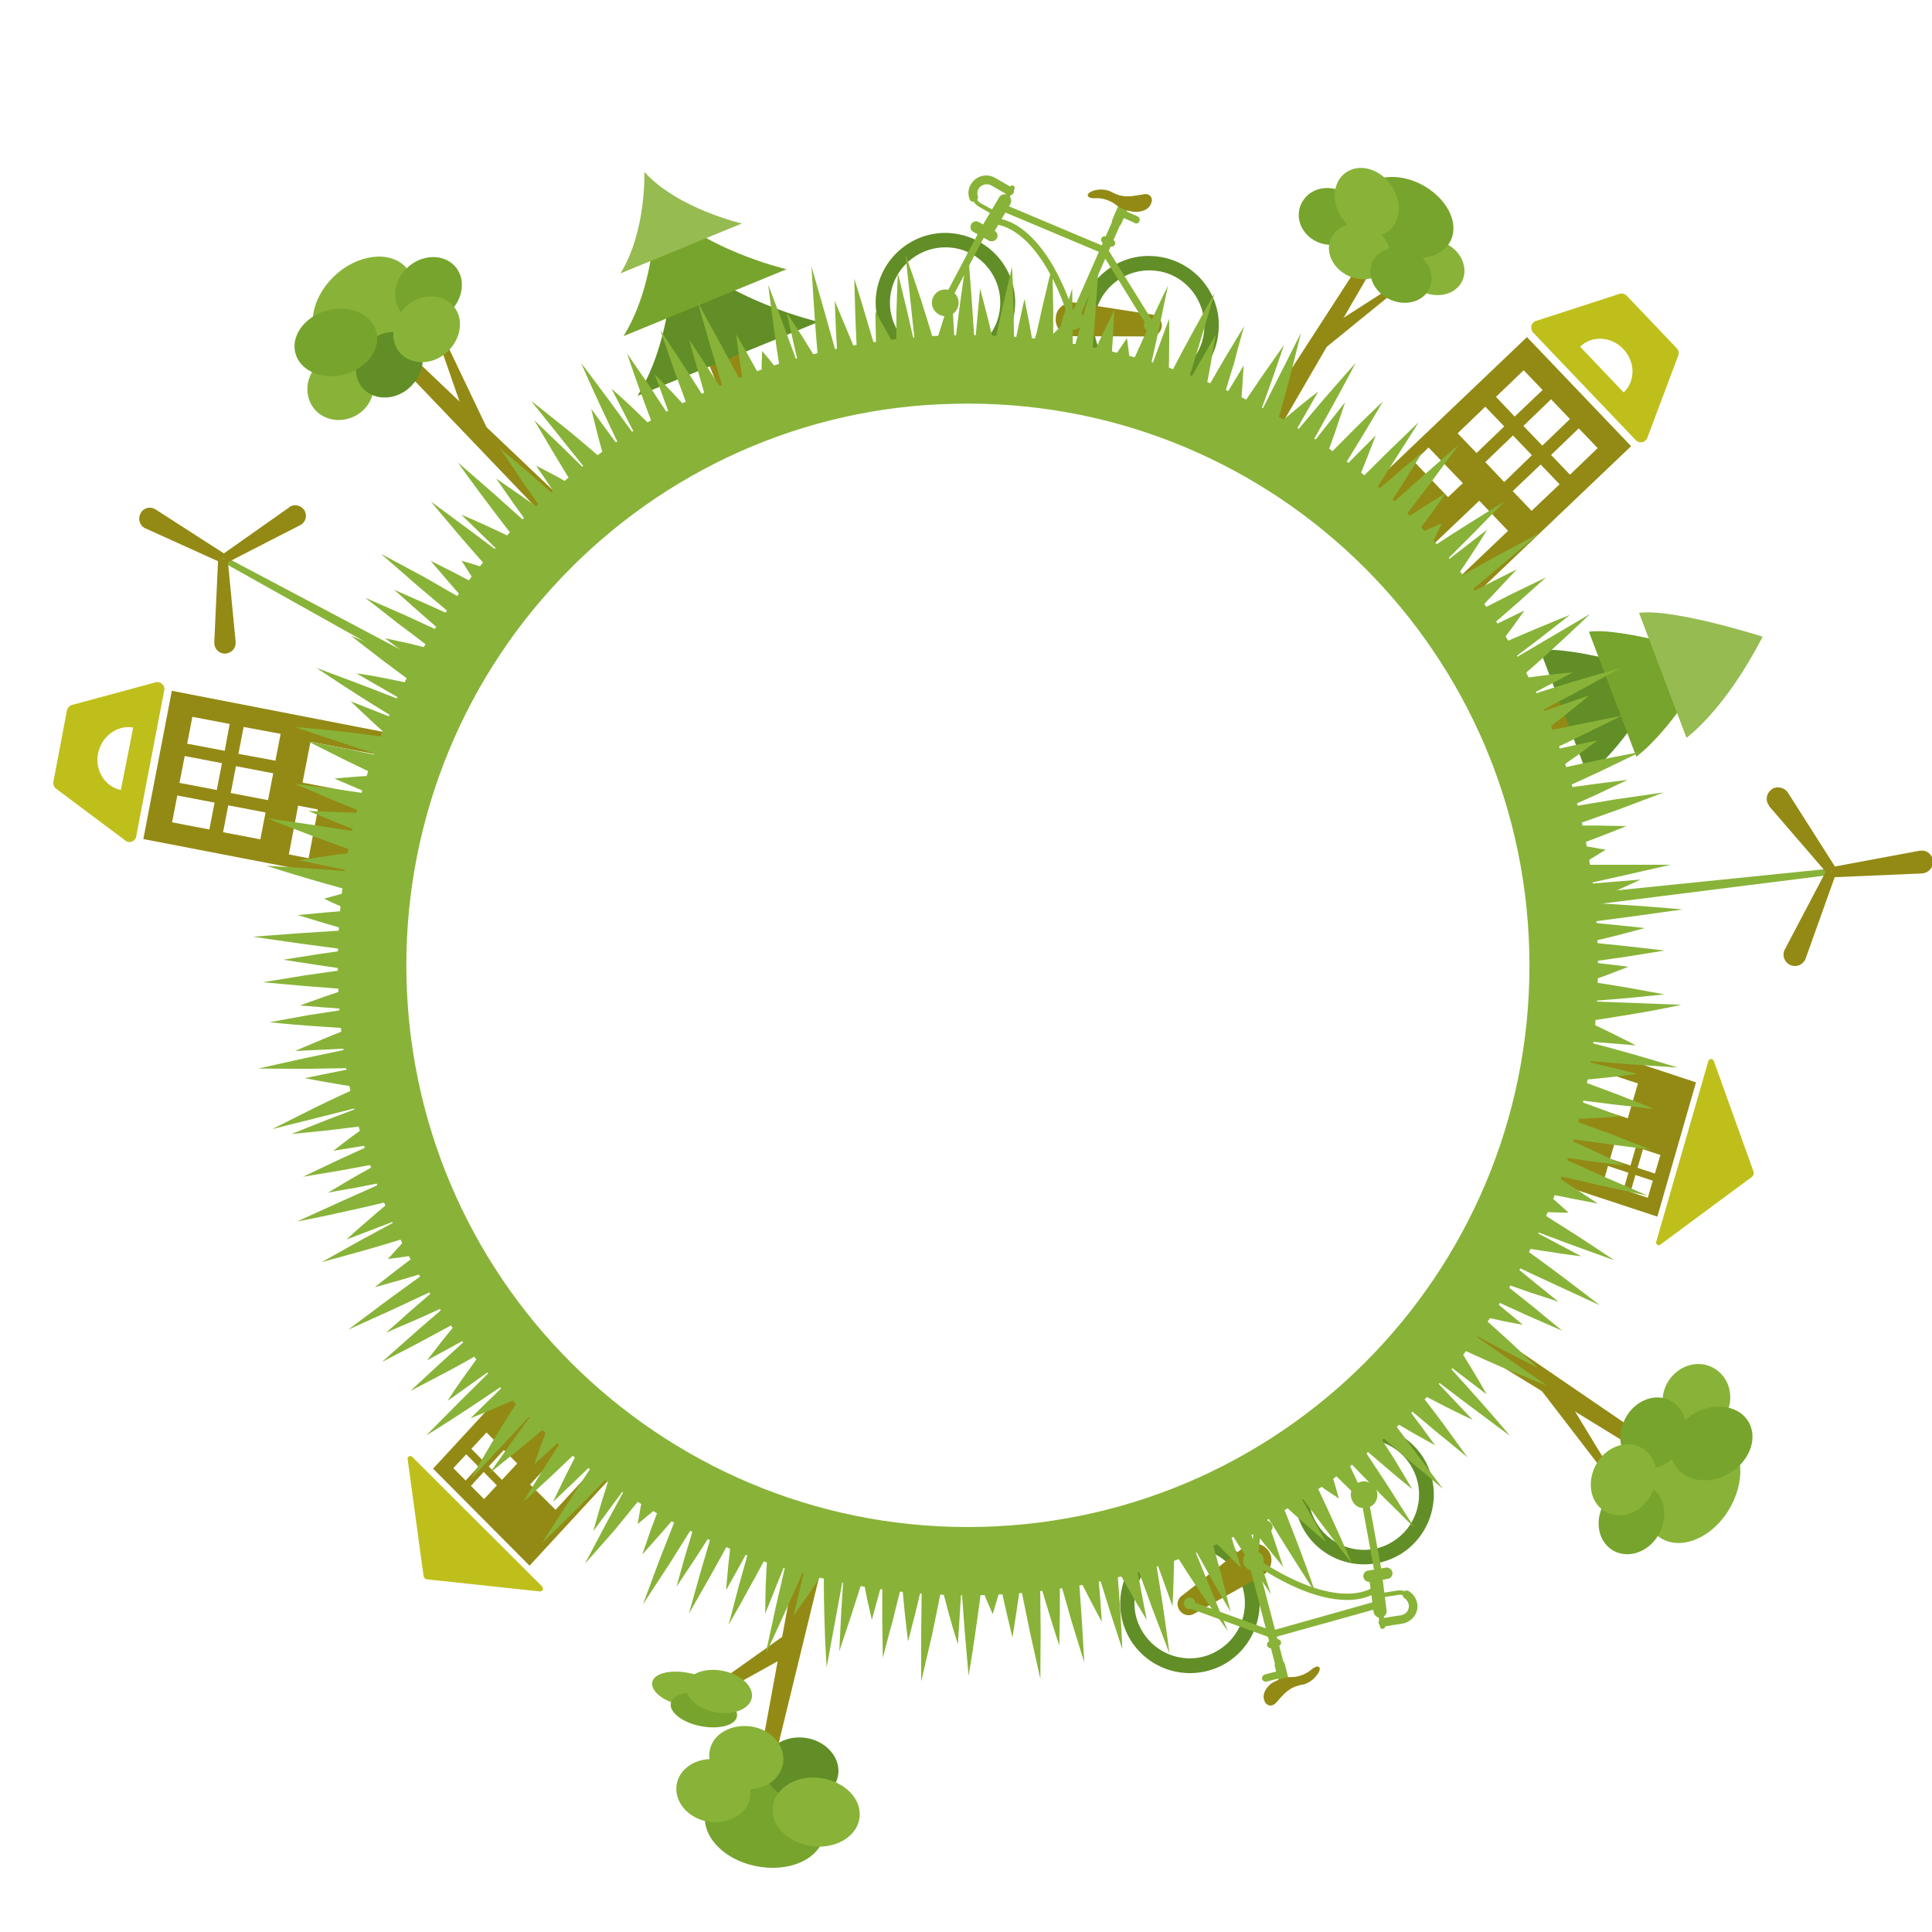 <?xml version="1.0" encoding="utf-8"?>
<!-- Generator: Adobe Illustrator 24.2.1, SVG Export Plug-In . SVG Version: 6.00 Build 0)  -->
<svg version="1.1" id="Layer_1" xmlns="http://www.w3.org/2000/svg" xmlns:xlink="http://www.w3.org/1999/xlink" x="0px" y="0px"
	 viewBox="0 0 705 705" style="enable-background:new 0 0 705 705;" xml:space="preserve">
<style type="text/css">
	.st0{display:none;fill:#FFFFFF;stroke:#000000;stroke-miterlimit:10;}
	.st1{display:none;fill:none;stroke:#000000;stroke-miterlimit:10;}
	.st2{fill:#938A15;}
	.st3{fill:#BFBF1C;}
	.st4{fill:none;stroke:#938A15;stroke-width:2.724;stroke-miterlimit:10;}
	.st5{fill:none;stroke:#938A15;stroke-width:2.736;stroke-miterlimit:10;}
	.st6{fill:#88B338;}
	.st7{fill:#77A42C;}
	.st8{fill:#618E26;}
	.st9{fill:#95BB51;}
</style>
<circle class="st0" cx="352.5" cy="352.5" r="350"/>
<line class="st1" x1="-160.5" y1="354.7" x2="865.5" y2="350.3"/>
<line class="st1" x1="354.3" y1="-108" x2="350.7" y2="813"/>
<circle class="st1" cx="352.5" cy="352.5" r="201.9"/>
<g id="Raggruppa_524" transform="translate(1033.572 2451.964)">
	<g id="Raggruppa_393" transform="translate(-1033.572 -2451.964)">
		<g id="Raggruppa_311" transform="translate(496.899 47.509)">
			<path id="Tracciato_329" class="st2" d="M60.3,75.5L2.7,130.4L24.2,153l18.7-17.8l10.5,11l-18.7,17.8l6,6.2l57.6-54.9L60.3,75.5z
				 M55.8,104.5L49,97.3l10.1-9.7l6.9,7.2L55.8,104.5z M41.9,117.8l-6.9-7.2l10.1-9.7l6.9,7.2L41.9,117.8z M65.9,115.1l-6.9-7.2
				l10.1-9.7l6.9,7.2L65.9,115.1z M65.3,122l6.9,7.2L62,138.9l-6.9-7.2L65.3,122z M79.2,108.8l6.9,7.2l-10.1,9.7l-6.9-7.2
				L79.2,108.8z M45.1,121.1l10.1-9.7l6.9,7.2L52,128.4L45.1,121.1z M24.4,115.8l12.5,13l-5.4,5.1l-12.4-13L24.4,115.8z"/>
			<path id="Tracciato_330" class="st3" d="M62.6,73.9L99.9,113c1,1.1,2.5,1.2,3.6,0.3c0.2-0.2,0.4-0.5,0.6-0.7l11.3-30.1
				c0.5-1,0.3-2.2-0.5-3l-18.1-19c-0.8-0.9-1.9-1.1-3-0.7l-30.5,9.9c-1.3,0.6-1.8,2.1-1.2,3.4C62.2,73.4,62.4,73.7,62.6,73.9z
				 M79.7,79c4.3-4.2,11.4-3.8,15.8,0.9s4.4,11.7,0.1,15.8L79.7,79z"/>
		</g>
		<g id="Raggruppa_312" transform="translate(0 194.078)">
			<path id="Tracciato_331" class="st2" d="M52.3,112.1l77.2,14.9l5.9-30.7l-25-4.8l2.9-14.9l25,4.8l1.6-8.4L62.7,58L52.3,112.1z
				 M78.3,98.8l-1.9,9.8L62.8,106l1.9-9.8L78.3,98.8z M96.9,102.4l-1.9,9.8l-13.6-2.6l1.9-9.8L96.9,102.4z M81,84.4l-1.9,9.8
				l-13.6-2.6l1.9-9.8L81,84.4z M87,81l1.9-9.8l13.5,2.5l-1.9,9.8L87,81z M68.3,77.3l1.9-9.8l13.6,2.6L82,79.9L68.3,77.3z
				 M97.8,97.9l-13.6-2.6l1.9-9.8l13.6,2.6L97.8,97.9z M105.4,117.7l3.4-17.8l7.2,1.4l-3.4,17.8L105.4,117.7z"/>
			<path id="Tracciato_332" class="st3" d="M49.7,111.1L59.9,58c0.4-1.4-0.5-2.7-1.8-3.1c-0.3-0.1-0.6-0.1-0.9-0.1l-30.7,8.3
				c-1.1,0.2-1.9,1.1-2.1,2.2l-4.9,25.8c-0.2,1.1,0.2,2.2,1.2,2.8l25.4,19c1.3,0.7,2.7,0.2,3.4-1.1
				C49.6,111.7,49.7,111.4,49.7,111.1z M44.1,94.2c-5.8-1.2-9.6-7.2-8.3-13.4s6.9-10.4,12.8-9.4L44.1,94.2z"/>
		</g>
		<g id="Raggruppa_313" transform="translate(565.588 332.062)">
			<path id="Tracciato_333" class="st3" d="M40.3,122.1l33.4-24.7c0.6-0.5,0.8-1.3,0.6-1.9L59.8,55.1c-0.2-0.5-0.7-0.8-1.3-0.7
				c-0.3,0.1-0.6,0.4-0.7,0.7l-19,65.9c-0.2,0.5,0.1,1.1,0.6,1.3C39.7,122.4,40.1,122.3,40.3,122.1z"/>
			<path id="Tracciato_334" class="st2" d="M53.3,62.9L14.6,50.1l-1.9,6.8l19.4,6.4L28.4,76L8.9,69.7L0.4,99.1l38.8,12.8L53.3,62.9z
				 M40.3,89.4L35.7,105l-16.3-5.4L23.9,84L40.3,89.4z"/>
			<line id="Linea_60" class="st4" x1="38.9" y1="97.8" x2="18.8" y2="91.2"/>
			<line id="Linea_61" class="st4" x1="27.2" y1="105.6" x2="33.4" y2="84.3"/>
		</g>
		<g id="Raggruppa_314" transform="translate(133.835 459.129)">
			<path id="Tracciato_335" class="st3" d="M14.9,73.2l5.8,42.6c0.1,0.8,0.7,1.4,1.4,1.4l41.1,4.4c0.6,0,1.1-0.4,1.1-1
				c0-0.3-0.1-0.6-0.3-0.8L16.6,72.5c-0.4-0.4-1.1-0.4-1.4,0C14.9,72.6,14.9,72.9,14.9,73.2z"/>
			<path id="Tracciato_336" class="st2" d="M59.4,112.2L88,81.2l-4.8-4.9L68.9,91.8l-9.3-9.2l14.3-15.5L52.7,45.9L24.2,76.8
				L59.4,112.2z M42.8,87.9L31.6,76.6l12.1-13l11.2,11.3L42.8,87.9z"/>
			<line id="Linea_62" class="st5" x1="36.3" y1="82.9" x2="51.1" y2="66.8"/>
			<line id="Linea_63" class="st5" x1="35" y1="68.3" x2="50.3" y2="83.8"/>
		</g>
		<g id="Raggruppa_316" transform="translate(457.48)">
			<path id="Tracciato_337" class="st2" d="M4,149.7l6.9,4l33.9-58.4L40.7,93L4,149.7z"/>
			<path id="Tracciato_338" class="st2" d="M20.9,123.6L55,101.7l-2.2,3.6l-32.1,26.1L20.9,123.6z"/>
			<g id="Raggruppa_315" transform="translate(12.878)">
				<path id="Tracciato_339" class="st6" d="M42.9,91.9c-2.8,4.5-0.7,10.8,4.8,14c5.5,3.2,12.3,2,15.1-2.6s0.7-10.9-4.8-14
					S45.8,87.3,42.9,91.9z"/>
				<path id="Tracciato_340" class="st7" d="M26.1,70c-4,6.3,0.2,15.6,9.1,20.8s19.3,4.3,23.3-2.1c4-6.4-0.2-15.6-9.1-20.8
					S29.9,63.7,26.1,70z"/>
				<path id="Tracciato_341" class="st7" d="M5,73.4c-3,4.8-1.2,11.2,4.2,14.3s12,1.6,15-3.2s1.2-11.3-4.2-14.3
					C14.7,67.2,8,68.5,5,73.4z"/>
				<path id="Tracciato_342" class="st6" d="M15.8,86.1c-2.8,4.5-0.7,10.8,4.8,14s12.3,2,15.1-2.6c2.8-4.6,0.7-10.8-4.8-14
					S18.7,81.5,15.8,86.1z"/>
				<path id="Tracciato_343" class="st6" d="M21.5,62.5c-5.2,2.9-6.4,10.3-2.5,16.6s11.1,8.9,16.3,5.9c5.2-3,6.3-10.4,2.5-16.6
					C34.1,62.2,26.7,59.5,21.5,62.5z"/>
				<path id="Tracciato_344" class="st7" d="M30.9,94.7c-2.8,4.5-0.7,10.8,4.8,14s12.3,2,15.1-2.6c2.8-4.6,0.7-10.9-4.8-14
					S33.7,90.2,30.9,94.7z"/>
			</g>
		</g>
		<g id="Raggruppa_318" transform="translate(91.148 33.469)">
			<path id="Tracciato_345" class="st2" d="M106.3,153.7l6.5-6.2L56.7,94.2l-3.8,3.7L106.3,153.7z"/>
			<path id="Tracciato_346" class="st2" d="M81.7,127.9L66.8,85l3.4,3.5l20,41.9L81.7,127.9z"/>
			<g id="Raggruppa_317">
				<path id="Tracciato_347" class="st6" d="M26.4,92.9c6,6,17.6,4.4,26-3.7s10.2-19.4,4.3-25.4s-17.7-4.4-26,3.6
					S20.4,86.9,26.4,92.9z"/>
				<path id="Tracciato_348" class="st6" d="M24.2,116.5c4.5,4.5,12.3,4.4,17.2-0.3s5.2-12.4,0.7-17s-12.3-4.4-17.2,0.3
					S19.7,111.9,24.2,116.5z"/>
				<path id="Tracciato_349" class="st7" d="M55.9,81.3c4.3,4.3,12.1,4,17.2-1.1c5.1-5,5.8-12.6,1.4-16.9
					c-4.3-4.3-12.1-3.9-17.2,1.1C52.2,69.3,51.6,77,55.9,81.3z"/>
				<path id="Tracciato_350" class="st8" d="M41.6,108.6c4.3,4.3,12.1,4,17.2-1.1s5.8-12.6,1.4-16.9c-4.3-4.3-12.1-3.9-17.2,1.1
					C37.9,96.6,37.3,104.2,41.6,108.6z"/>
				<path id="Tracciato_351" class="st7" d="M16.7,95.6c1.8,6.4,10,9.8,18.1,7.5S48,93.9,46.1,87.4s-10-9.8-18.1-7.5
					C20,82.1,14.8,89.2,16.7,95.6z"/>
				<path id="Tracciato_352" class="st6" d="M55.2,95.7c4.3,4.3,12.1,4,17.2-1.1c5.1-5,5.8-12.6,1.4-16.9c-4.3-4.3-12.1-4-17.2,1.1
					C51.6,83.8,50.9,91.4,55.2,95.7z"/>
			</g>
		</g>
		<g id="Raggruppa_320" transform="translate(529.362 433.681)">
			<path id="Tracciato_353" class="st2" d="M6.6,46.7l-5,7.8l67.9,41.7l2.9-4.5L6.6,46.7z"/>
			<path id="Tracciato_354" class="st2" d="M36.9,67.4l24.6,40.5l-4.2-2.7L27.8,66.8L36.9,67.4z"/>
			<g id="Raggruppa_319" transform="translate(51.189 17.912)">
				<path id="Tracciato_355" class="st6" d="M48.6,72.6c-7.3-4.8-18.5-0.5-24.9,9.8s-5.7,22.3,1.5,27.1s18.5,0.5,24.9-9.8
					S55.9,77.3,48.6,72.6z"/>
				<path id="Tracciato_356" class="st6" d="M45.4,48c-5.6-3.7-13.2-1.7-17.1,4.3S26,66.1,31.6,69.8c5.6,3.7,13.2,1.7,17.1-4.3
					S51,51.6,45.4,48z"/>
				<path id="Tracciato_357" class="st7" d="M22,91.3c-5.3-3.5-12.9-1.3-16.8,5c-4,6.3-2.9,14.1,2.4,17.6c5.3,3.5,12.9,1.3,16.8-5
					S27.3,94.7,22,91.3z"/>
				<path id="Tracciato_358" class="st7" d="M29.9,60c-5.3-3.5-12.9-1.3-16.8,5s-2.9,14.1,2.4,17.6s12.9,1.3,16.8-5
					S35.2,63.5,29.9,60z"/>
				<path id="Tracciato_359" class="st7" d="M57.7,67.6C54.4,61.4,45.6,59.9,38,64c-7.5,4.2-11,12.6-7.6,18.7s12.1,7.7,19.6,3.6
					S61,73.8,57.7,67.6z"/>
				<path id="Tracciato_360" class="st6" d="M19.1,77.1c-5.3-3.5-12.9-1.3-16.8,5s-2.9,14.1,2.4,17.6c5.3,3.5,12.9,1.3,16.8-5
					S24.4,80.6,19.1,77.1z"/>
			</g>
		</g>
		<g id="Raggruppa_322" transform="translate(214.327 1.447)">
			
				<rect id="Rettangolo_59" x="44.9" y="123.4" transform="matrix(0.925 -0.379 0.379 0.925 -45.936 29.513)" class="st2" width="14.3" height="16.3"/>
			<g id="Raggruppa_321">
				<path id="Tracciato_361" class="st8" d="M84.4,116c0,0-34.8-7.9-53.1-28.2c0,0,1.2,32.3-13,55.2L84.4,116z"/>
				<path id="Tracciato_362" class="st7" d="M72.7,96.8c0,0-31.4-7.2-47.8-25.4c0,0,1.1,29.2-11.7,49.8L72.7,96.8z"/>
				<path id="Tracciato_363" class="st9" d="M56.4,80.1c0,0-23.3-5.3-35.6-18.8c0,0,0.8,21.6-8.7,37L56.4,80.1z"/>
			</g>
		</g>
		<g id="Raggruppa_324" transform="translate(226.106 528.764)">
			<path id="Tracciato_364" class="st2" d="M73.1,45.5l-9.2-1.9l-12.3,66.8l5.4,1.2L73.1,45.5z"/>
			<path id="Tracciato_365" class="st2" d="M63.3,74.3L21.4,97.6l2.9-4.2L64,65.2L63.3,74.3z"/>
			<g id="Raggruppa_323" transform="translate(9.219 59.466)">
				<path id="Tracciato_366" class="st7" d="M65.4,81.8c1.8-8.5-6.3-17.5-18.3-19.9s-23.2,2.4-25,10.9s6.3,17.5,18.3,19.9
					C52.3,95.2,63.5,90.4,65.4,81.8z"/>
				<path id="Tracciato_367" class="st6" d="M38.3,68c1.4-6.2-3.5-12.5-10.8-14s-14.4,2.2-15.8,8.4s3.5,12.5,10.8,14
					S37,74.2,38.3,68z"/>
				<path id="Tracciato_368" class="st8" d="M70.4,60.1c1.4-6.2-3.5-12.5-10.8-14s-14.5,2.2-15.8,8.4c-1.4,6.2,3.5,12.5,10.8,14
					C61.9,70.1,69,66.3,70.4,60.1z"/>
				<path id="Tracciato_369" class="st6" d="M78.3,75.2c1-6.9-5.3-13.3-14-14.6S47.7,64,46.7,70.8c-1,6.9,5.2,13.3,14,14.6
					C69.5,86.7,77.4,82,78.3,75.2z"/>
				<path id="Tracciato_370" class="st6" d="M50.3,55.8c1.4-6.2-3.5-12.5-10.8-13.9c-7.3-1.4-14.5,2.2-15.8,8.4
					c-1.4,6.2,3.6,12.5,10.9,14C41.9,65.9,48.9,62.1,50.3,55.8z"/>
			</g>
			<path id="Tracciato_371" class="st6" d="M36,90.1c0.7-3.3-4.2-7.1-10.8-8.4s-12.7,0.1-13.3,3.4s4.2,7.1,10.8,8.4
				C29.3,94.9,35.3,93.4,36,90.1z"/>
			<path id="Tracciato_372" class="st7" d="M42.8,97.7c0.7-3.3-4.2-7.1-10.8-8.4s-12.7,0.1-13.3,3.4c-0.7,3.3,4.2,7.1,10.8,8.4
				C36.1,102.4,42.1,100.9,42.8,97.7z"/>
			<path id="Tracciato_373" class="st6" d="M48.2,91c0.9-4.2-3.7-8.6-10.2-10c-6.6-1.4-12.8,0.8-13.6,4.9C23.4,90.1,28,94.6,34.6,96
				S47.2,95,48.2,91z"/>
		</g>
		<g id="Raggruppa_326" transform="translate(32.586 127.208)">
			<path id="Tracciato_374" class="st6" d="M129.2,123l2-3.8L47.7,75l-1,1.8L129.2,123z"/>
			<g id="Raggruppa_325">
				<path id="Tracciato_375" class="st2" d="M48.1,78.1l1.6-3L24.2,58.7c-1.8-1.2-4.3-0.7-5.4,1.2c0,0.1-0.1,0.2-0.1,0.3l0,0
					c-1.1,1.9-0.3,4.3,1.5,5.3c0.1,0,0.2,0.1,0.3,0.1L48.1,78.1z"/>
				<path id="Tracciato_376" class="st2" d="M48.3,75.3l1.8,2.9L77,64.4c1.9-1,2.6-3.3,1.6-5.2c0-0.1-0.1-0.2-0.1-0.2l0,0
					c-1.2-1.8-3.5-2.4-5.3-1.3c-0.1,0.1-0.2,0.1-0.2,0.2L48.3,75.3z"/>
				<path id="Tracciato_377" class="st2" d="M50.5,76.9L47,77l-1.4,30.2c-0.1,2.1,1.5,4,3.7,4.1c0.1,0,0.2,0,0.3,0l0,0
					c2.1-0.1,3.9-1.8,3.8-4c0-0.1,0-0.2,0-0.3L50.5,76.9z"/>
			</g>
		</g>
		<g id="Raggruppa_328" transform="translate(568.761 233.825)">
			<path id="Tracciato_378" class="st6" d="M0.3,93.2l0.5,4.6l101-12.7l-0.3-2.2L0.3,93.2z"/>
			<g id="Raggruppa_327" transform="translate(78.251)">
				<path id="Tracciato_379" class="st2" d="M21.3,82.6l0.4,3.7l32.6-1.4c2.3-0.1,4.1-2,4.1-4.3c0-0.1,0-0.2,0-0.3l0,0
					c-0.3-2.3-2.3-4-4.6-3.7c-0.1,0-0.2,0-0.3,0L21.3,82.6z"/>
				<path id="Tracciato_380" class="st2" d="M22.9,85.1l-3.4-1.4L4.3,112.6c-1.1,2-0.3,4.5,1.7,5.6c0.1,0,0.2,0.1,0.3,0.1l0,0
					c2.1,1,4.5,0,5.5-2.1c0-0.1,0.1-0.2,0.1-0.3L22.9,85.1z"/>
				<path id="Tracciato_381" class="st2" d="M19.9,85.1l3-2.2L5.4,55.4c-1.3-1.9-3.9-2.5-5.8-1.3c-0.1,0-0.2,0.1-0.2,0.2l0,0
					c-1.9,1.4-2.3,4-0.9,5.8c0,0.1,0.1,0.2,0.1,0.3L19.9,85.1z"/>
			</g>
		</g>
		<g id="Raggruppa_330" transform="translate(559.72 167.818)">
			
				<rect id="Rettangolo_60" x="1.6" y="85.2" transform="matrix(0.935 -0.356 0.356 0.935 -31.201 11.47)" class="st2" width="27.9" height="10.8"/>
			<g id="Raggruppa_329" transform="translate(1.779)">
				<path id="Tracciato_382" class="st8" d="M17.8,115.1c0,0,13.8-9.7,27.8-36.9c0,0-32.4-10.4-45.1-8.7L17.8,115.1z"/>
				<path id="Tracciato_383" class="st7" d="M35.6,108.3c0,0,13.8-9.7,27.8-36.9c0,0-32.4-10.4-45.1-8.7L35.6,108.3z"/>
				<path id="Tracciato_384" class="st9" d="M53.9,101.4c0,0,13.8-9.7,27.8-36.9c0,0-32.4-10.3-45.1-8.7L53.9,101.4z"/>
			</g>
		</g>
		<g id="Raggruppa_361" transform="translate(310.581 2.893)">
			<g id="Raggruppa_331" transform="translate(76.991 30.291)">
				<path id="Tracciato_385" class="st8" d="M6.5,82.8c1.5-13.9,14.1-24.1,28.1-22.4c14,1.6,24.1,14.2,22.4,28.1
					c-1.5,14-14.2,24.1-28.1,22.4l0,0C15,109.4,5,96.8,6.5,82.8z M11.8,83.4c-1.3,11,6.8,21.1,17.8,22.2s21.1-6.8,22.2-17.8
					S45,66.7,34,65.6l0,0C23,64.4,13,72.3,11.8,83.4z"/>
			</g>
			<g id="Raggruppa_332" transform="translate(100.29 53.583)">
				<path id="Tracciato_386" class="st6" d="M5.6,62c-0.2,1.6,1,3.1,2.6,3.3s3.1-1,3.3-2.6c0.2-1.6-1-3.1-2.6-3.3S5.8,60.3,5.6,62
					L5.6,62z"/>
			</g>
			<g id="Raggruppa_333" transform="translate(0 21.665)">
				<path id="Tracciato_387" class="st8" d="M9.1,83.1C10.7,69.2,23.2,59,37.2,60.6c14,1.6,24.1,14.2,22.5,28.1
					c-1.5,13.9-14.2,24-28.2,22.4l0,0C17.6,109.6,7.6,97.1,9.1,83.1z M14.3,83.6c-1.3,11,6.8,21.1,17.8,22.2
					c11,1.3,21.1-6.8,22.2-17.8c1.2-11-6.8-21.1-17.8-22.2l0,0C25.5,64.7,15.6,72.6,14.3,83.6L14.3,83.6z"/>
			</g>
			<g id="Raggruppa_334" transform="translate(21.306 42.975)">
				<path id="Tracciato_388" class="st6" d="M9,64.2c-0.2,2.2,1.4,4.3,3.7,4.5c2.2,0.2,4.3-1.4,4.5-3.7c0.3-2.2-1.4-4.3-3.7-4.5l0,0
					C11.3,60.2,9.3,61.9,9,64.2L9,64.2z"/>
				<path id="Tracciato_389" class="st6" d="M8.2,64.1c0.3-2.7,2.7-4.6,5.4-4.3s4.6,2.7,4.3,5.4c-0.4,2.7-2.7,4.6-5.3,4.3l0,0
					C9.8,69.1,7.9,66.7,8.2,64.1z M9.8,64.3c-0.2,1.8,1.2,3.5,3,3.7c1.8,0.2,3.5-1.2,3.7-3c0.2-1.8-1.2-3.5-3-3.7S9.9,62.3,9.8,64.3
					C9.8,64.2,9.8,64.2,9.8,64.3L9.8,64.3z"/>
			</g>
			<g id="Raggruppa_335" transform="translate(24.973 19.213)">
				<path id="Tracciato_390" class="st6" d="M9.2,89.7c0.6,0.1,1.1-0.2,1.4-0.7l14-26.6c0.3-0.7,0.1-1.4-0.6-1.7
					c-0.7-0.3-1.4-0.1-1.7,0.6l-14,26.5c-0.4,0.7-0.1,1.4,0.6,1.8C9,89.6,9.1,89.6,9.2,89.7z"/>
			</g>
			<g id="Raggruppa_336" transform="translate(103.338 56.03)">
				<path id="Tracciato_391" class="st6" d="M5.5,59.9c0,0.4,0.2,0.7,0.6,0.7l0,0c0.4,0,0.7-0.2,0.7-0.6c0-0.4-0.2-0.7-0.6-0.7
					C5.8,59.3,5.5,59.5,5.5,59.9z"/>
			</g>
			<g id="Raggruppa_337" transform="translate(25.702 47.331)">
				<path id="Tracciato_392" class="st6" d="M8.1,60.2c0,0.4,0.2,0.7,0.6,0.7s0.7-0.2,0.7-0.6c0-0.3-0.2-0.7-0.6-0.7
					C8.4,59.6,8.2,59.8,8.1,60.2z"/>
			</g>
			<g id="Raggruppa_338" transform="translate(24.637 46.267)">
				<path id="Tracciato_393" class="st6" d="M8.1,61.1c-0.1,0.9,0.6,1.7,1.4,1.8c0.9,0.1,1.7-0.6,1.8-1.4c0.1-0.9-0.5-1.7-1.4-1.8
					l0,0C9.1,59.5,8.2,60.2,8.1,61.1z"/>
			</g>
			<g id="Raggruppa_339" transform="translate(35.808 17.239)">
				<path id="Tracciato_394" class="st6" d="M15.3,67.9c1.2,0.1,2.2-0.7,2.3-1.8c0.1-0.9-0.3-1.6-1.1-2l-5.7-3.2
					c-1-0.6-2.3-0.2-2.8,0.8c-0.5,1-0.2,2.3,0.8,2.8l5.7,3.2C14.8,67.9,15.1,67.9,15.3,67.9z"/>
			</g>
			<g id="Raggruppa_340" transform="translate(40.375 7.19)">
				<path id="Tracciato_395" class="st6" d="M9.7,75.4c1,0.1,1.8-0.4,2.3-1.2l5.7-9.8c0.7-1.2,0.3-2.6-0.9-3.2
					c-1.2-0.7-2.6-0.4-3.2,0.8l-5.8,9.8c-0.6,1.2-0.3,2.6,0.9,3.3l0,0C9,75.2,9.3,75.4,9.7,75.4z"/>
			</g>
			<g id="Raggruppa_341" transform="translate(41.87 3.753)">
				<path id="Tracciato_396" class="st6" d="M8.3,77.5c0.4,0,0.7-0.1,0.9-0.5l8.5-14.6c0.3-0.5,0.1-1-0.4-1.3
					c-0.3-0.2-0.9-0.1-1.2,0.4L7.6,76c-0.3,0.4-0.1,1,0.3,1.3l0,0C8.1,77.4,8.2,77.4,8.3,77.5z"/>
			</g>
			<g id="Raggruppa_342" transform="translate(92.593 13.342)">
				<path id="Tracciato_397" class="st6" d="M11.3,65.3c0.7,0.1,1.4-0.5,1.4-1.2c0.1-0.6-0.3-1.2-0.8-1.4l-4.3-1.9
					c-0.7-0.3-1.4,0-1.7,0.7c-0.3,0.7,0,1.4,0.7,1.7l4.3,1.9C11,65.3,11.1,65.3,11.3,65.3z"/>
			</g>
			<g id="Raggruppa_343" transform="translate(89.249 10.091)">
				<path id="Tracciato_398" class="st6" d="M7.6,69.6c0.8,0.1,1.5-0.3,1.8-1.1l2.3-5.1c0.4-1,0-2-1-2.4s-2,0-2.4,1l-2.2,5.1
					c-0.4,1,0,2,0.9,2.4l0,0C7.2,69.6,7.4,69.6,7.6,69.6z"/>
			</g>
			<g id="Raggruppa_344" transform="translate(35.954 0.84)">
				<path id="Tracciato_399" class="st6" d="M17,75.3c0.4,0.1,0.8-0.3,0.9-0.7c0-0.3-0.1-0.6-0.4-0.8l-6.2-3.4
					c-1.9-1.2-2.6-3.7-1.5-5.7c0.6-1,1.4-1.6,2.5-1.9s2.2-0.1,3.2,0.4l6.1,3.5c0.4,0.2,0.9,0.1,1.1-0.3s0.1-0.9-0.3-1.1l-6.2-3.4
					c-2.7-1.5-6.1-0.6-7.6,2.1s-0.6,6.2,2.1,7.7l0,0l6.1,3.5C16.8,75.3,16.9,75.3,17,75.3z"/>
			</g>
			<g id="Raggruppa_345" transform="translate(35.115)">
				<path id="Tracciato_400" class="st6" d="M9.4,70.7c0.2,0,0.5,0,0.7-0.1c0.8-0.3,1.3-1.2,1-2l0,0c-0.3-0.8-0.2-1.7,0.3-2.6
					c0.9-1.5,2.9-2.1,4.5-1.3l6.1,3.5c0.8,0.4,1.7,0.1,2.1-0.6c0.4-0.8,0.2-1.6-0.6-2.1L17.4,62c-3.1-1.8-7.1-0.7-8.8,2.4
					c-1,1.5-1.2,3.5-0.5,5.3C8.3,70.4,8.8,70.7,9.4,70.7z"/>
			</g>
			<g id="Raggruppa_346" transform="translate(48.519 61.274)">
				<path id="Tracciato_401" class="st6" d="M7.3,59.1"/>
			</g>
			<g id="Raggruppa_347" transform="translate(67.973 47.882)">
				<path id="Tracciato_402" class="st2" d="M13.5,59.6c0.2,0,0.3,0.1,0.5,0.1L41.8,64c2.2,0.3,3.8,2.2,3.6,4.4
					c-0.3,2.2-2.2,3.8-4.4,3.6c0,0-28.1-0.1-28.8-0.1c-3.4-0.4-5.9-3.4-5.5-6.8C6.9,61.7,10,59.3,13.5,59.6
					C13.5,59.6,13.5,59.6,13.5,59.6L13.5,59.6z"/>
			</g>
			<g id="Raggruppa_348" transform="translate(72.954 11.205)">
				<path id="Tracciato_403" class="st6" d="M7.8,104.9c0.7,0.1,1.4-0.3,1.6-1l18-40.9c0.4-0.8,0-1.7-0.8-2.1
					c-0.8-0.4-1.7,0-2.1,0.8v0.1l-18,40.9c-0.4,0.8,0,1.7,0.8,2l0,0C7.5,104.8,7.7,104.8,7.8,104.9z"/>
			</g>
			<g id="Raggruppa_349" transform="translate(44.052 16.135)">
				<path id="Tracciato_404" class="st6" d="M36.8,99.5c0.6,0.1,1.2-0.4,1.3-1.1c0-0.2,0-0.3,0-0.5C26.2,60.4,9.3,60.6,8.5,60.6
					c-0.6,0-1.1,0.6-1.1,1.2s0.6,1.1,1.2,1.1c0.2,0,16,0.1,27.3,35.8C36.1,99.1,36.3,99.4,36.8,99.5z"/>
			</g>
			<g id="Raggruppa_350" transform="translate(73.158 53.067)">
				<path id="Tracciato_405" class="st2" d="M7.5,61.7L7.5,61.7L36.1,64c0.7,0.1,1.3-0.4,1.3-1.1l0,0c0.1-0.7-0.4-1.2-1-1.3l0,0
					L7.7,59.4c-0.6-0.1-1.2,0.4-1.3,1.1C6.4,61.1,6.9,61.7,7.5,61.7L7.5,61.7L7.5,61.7z"/>
			</g>
			<g id="Raggruppa_351" transform="translate(46.21 10.572)">
				<path id="Tracciato_406" class="st6" d="M63,106.7c0.3,0,0.6,0,0.9-0.2c0.6-0.4,0.8-1.2,0.5-1.8l0,0L47.3,77.2
					c-0.2-0.2-0.4-0.4-0.6-0.5L9.2,60.9c-0.7-0.3-1.4,0-1.7,0.7c-0.3,0.7,0,1.4,0.7,1.7l37.1,15.6l16.8,27.2
					C62.3,106.4,62.7,106.6,63,106.7z"/>
			</g>
			<g id="Raggruppa_352" transform="translate(103.484 56.173)">
				<path id="Tracciato_407" class="st6" d="M5.4,59.7c0,0.3,0.2,0.6,0.5,0.6c0.2,0,0.5-0.2,0.5-0.4c0-0.3-0.2-0.6-0.4-0.6
					C5.7,59.3,5.4,59.5,5.4,59.7L5.4,59.7z"/>
			</g>
			<g id="Raggruppa_353" transform="translate(80.106 5.225)">
				<path id="Tracciato_408" class="st2" d="M29.6,65.1c0.1-1.3-0.9-2.3-2.1-2.3c-0.1,0-0.1,0-0.2,0c-1.9,0-7.5,2.1-11.7-0.5
					c-3.4-2.2-8-1.1-9.1,0.2c-0.8,0.9,0.1,1.9,2.6,1.7c2.8-0.1,5.6,0.9,7.8,2.7c1.9,1.3,4.2,2.1,6.5,2.3
					C25.2,69.3,29.2,68.7,29.6,65.1z"/>
			</g>
			<g id="Raggruppa_354" transform="translate(85.376 37.421)">
				<path id="Tracciato_409" class="st6" d="M6.1,59.9"/>
			</g>
			<g id="Raggruppa_355" transform="translate(85.248 23.028)">
				<path id="Tracciato_410" class="st6" d="M9.7,64.1c0.7,0.1,1.4-0.5,1.4-1.2c0-0.6-0.3-1.2-0.8-1.4l-2.5-1.1
					c-0.7-0.3-1.4,0-1.7,0.6c-0.3,0.6-0.1,1.4,0.6,1.8c0,0,0.1,0,0.1,0.1l2.5,1.1C9.4,64,9.6,64.1,9.7,64.1z"/>
			</g>
			<g id="Raggruppa_356" transform="translate(90.005 6.574)">
				<path id="Tracciato_411" class="st2" d="M5.9,61c4.2,2.4,9.6,0.4,11.5,0.4c1.3-0.1,2.3,0.9,2.3,2.1c0,0.1,0,0.2,0,0.2
					c0,0.2-0.1,0.4-0.1,0.6c-2,1-4.3,1.4-6.6,1C10.3,64.7,7.6,63.2,5.9,61z"/>
			</g>
			<g id="Raggruppa_357" transform="translate(64.16 52.935)">
				<path id="Tracciato_412" class="st6" d="M7.9,70.6c0.4,0,0.8-0.1,1.1-0.4l8.6-8.6c0.6-0.5,0.6-1.4,0.1-1.8
					c-0.5-0.6-1.4-0.6-1.8-0.1l-0.1,0.1l-8.6,8.6c-0.5,0.5-0.5,1.4,0,1.8C7.3,70.4,7.6,70.6,7.9,70.6L7.9,70.6z"/>
			</g>
			<g id="Raggruppa_358" transform="translate(70.684 50.44)">
				<path id="Tracciato_413" class="st6" d="M6.6,62.8c-0.2,2,1.3,3.9,3.3,4.2c2,0.2,3.9-1.3,4.2-3.3c0.3-2-1.3-3.9-3.3-4.2
					C8.7,59.3,6.8,60.7,6.6,62.8L6.6,62.8z"/>
			</g>
			<g id="Raggruppa_359" transform="translate(101.335 54.469)">
				<path id="Tracciato_414" class="st6" d="M5.5,61.2c-0.1,1.2,0.7,2.1,1.8,2.3c1.2,0.1,2.1-0.7,2.3-1.8c0.1-1.2-0.7-2.2-1.8-2.3
					S5.7,60,5.5,61.2L5.5,61.2z"/>
			</g>
			<g id="Raggruppa_360" transform="translate(60.351 59.15)">
				<path id="Tracciato_415" class="st6" d="M14.4,66.9c1.3,0.1,2.3-0.8,2.4-1.9c0.1-0.9-0.3-1.7-1.1-2.1l-5.5-3.4
					c-1.1-0.6-2.4-0.3-3.1,0.8c-0.6,1.1-0.3,2.4,0.8,3.1l5.6,3.4C13.9,66.8,14.1,66.9,14.4,66.9z"/>
			</g>
		</g>
		<g id="Raggruppa_392" transform="translate(402.921 474.605)">
			<g id="Raggruppa_362" transform="translate(0 40.986)">
				<path id="Tracciato_416" class="st8" d="M52.9,56c7.4,11.9,3.8,27.6-8.1,35.1c-12,7.4-27.6,3.8-35.1-8.1
					c-7.4-12-3.8-27.6,8.1-35.1l0,0C29.8,40.4,45.4,44.1,52.9,56z M48.3,58.8c-5.9-9.5-18.4-12.4-27.7-6.5
					C11.1,58.2,8.2,70.7,14.1,80c5.9,9.5,18.4,12.4,27.7,6.5C51.3,80.6,54.2,68.2,48.3,58.8L48.3,58.8z"/>
			</g>
			<g id="Raggruppa_363" transform="translate(23.282 64.27)">
				<path id="Tracciato_417" class="st6" d="M10.6,44.6c-0.9-1.4-2.7-1.7-4.2-0.9c-1.4,0.9-1.7,2.6-0.9,4.1c0.9,1.4,2.7,1.8,4.1,1
					l0,0C10.9,47.8,11.3,46,10.6,44.6L10.6,44.6z"/>
			</g>
			<g id="Raggruppa_364" transform="translate(65.748)">
				<path id="Tracciato_418" class="st8" d="M50.7,57.3c7.4,11.9,3.8,27.6-8.1,35.1c-12,7.4-27.6,3.8-35.1-8.1
					c-7.4-12-3.8-27.6,8.1-35.1C27.6,41.8,43.2,45.5,50.7,57.3z M46.1,60.1c-5.9-9.5-18.4-12.4-27.7-6.5C8.9,59.6,6,72,11.9,81.4
					c5.9,9.5,18.4,12.4,27.7,6.5C49.1,82,52,69.6,46.1,60.1L46.1,60.1z"/>
			</g>
			<g id="Raggruppa_365" transform="translate(87.048 21.301)">
				<path id="Tracciato_419" class="st6" d="M11.2,47.3c-1.2-1.9-3.8-2.5-5.7-1.4S3,49.8,4.2,51.7c1.2,1.9,3.8,2.5,5.7,1.4l0,0
					C11.9,51.8,12.5,49.3,11.2,47.3L11.2,47.3z"/>
				<path id="Tracciato_420" class="st6" d="M11.9,47c1.4,2.3,0.8,5.3-1.5,6.7C8,55.1,5,54.4,3.7,52.1c-1.4-2.3-0.8-5.3,1.5-6.7l0,0
					C7.4,44,10.4,44.6,11.9,47L11.9,47z M10.6,47.7c-1-1.5-3.1-2-4.6-1.1s-2,3.1-1.1,4.6c1,1.5,3,2,4.6,1.1l0,0
					C11.1,51.4,11.6,49.3,10.6,47.7L10.6,47.7z"/>
			</g>
			<g id="Raggruppa_366" transform="translate(90.713 24.962)">
				<path id="Tracciato_421" class="st6" d="M3.4,44.7C3,45,2.7,45.6,2.8,46.1l5.4,29.5c0.1,0.7,0.9,1.2,1.5,1.1
					c0.7-0.1,1.2-0.9,1.1-1.5l0,0L5.4,45.6c-0.1-0.7-0.8-1.2-1.5-1.1C3.7,44.6,3.6,44.6,3.4,44.7z"/>
			</g>
			<g id="Raggruppa_367" transform="translate(25.16 67.05)">
				<path id="Tracciato_422" class="st6" d="M6.1,43.4c-0.2-0.3-0.6-0.4-0.9-0.2c-0.3,0.2-0.4,0.6-0.2,0.9c0.2,0.3,0.6,0.4,0.9,0.2
					l0,0C6.2,44.1,6.3,43.7,6.1,43.4L6.1,43.4z"/>
			</g>
			<g id="Raggruppa_368" transform="translate(91.455 25.719)">
				<path id="Tracciato_423" class="st6" d="M3.9,44.8c-0.2-0.3-0.6-0.4-0.9-0.2c-0.3,0.2-0.4,0.6-0.2,0.9c0.2,0.3,0.6,0.4,0.9,0.2
					S4.1,45.1,3.9,44.8L3.9,44.8z"/>
			</g>
			<g id="Raggruppa_369" transform="translate(90.392 24.656)">
				<path id="Tracciato_424" class="st6" d="M5.9,45.3c-0.6-0.8-1.5-1-2.3-0.4c-0.7,0.5-1,1.4-0.5,2.1c0.5,0.8,1.4,1.1,2.2,0.7
					s1.1-1.4,0.7-2.2C5.9,45.4,5.9,45.4,5.9,45.3z"/>
			</g>
			<g id="Raggruppa_370" transform="translate(91.871 53.832)">
				<path id="Tracciato_425" class="st6" d="M3.7,44.9c-1,0.6-1.3,1.9-0.7,2.9c0.5,0.7,1.3,1.1,2.1,1l6.5-1.1
					c1.2-0.2,1.9-1.3,1.7-2.4s-1.3-1.9-2.4-1.7l-6.5,1.1C4.2,44.7,4,44.8,3.7,44.9z"/>
			</g>
			<g id="Raggruppa_371" transform="translate(94.236 56.275)">
				<path id="Tracciato_426" class="st6" d="M3.8,43.9c-0.9,0.5-1.3,1.4-1.2,2.3l1.5,11.2c0.2,1.3,1.4,2.2,2.7,2
					c1.3-0.2,2.2-1.4,2-2.7l0,0L7.4,45.5c-0.2-1.3-1.4-2.2-2.7-2C4.4,43.6,4,43.7,3.8,43.9z"/>
			</g>
			<g id="Raggruppa_372" transform="translate(95.73 57.771)">
				<path id="Tracciato_427" class="st6" d="M3.1,43.5c-0.4,0.2-0.5,0.6-0.5,1l2.3,16.7C5,61.7,5.4,62.1,6,62
					c0.5-0.1,0.9-0.5,0.8-1.1l0,0L4.4,44.2c-0.1-0.5-0.6-0.9-1.1-0.8C3.3,43.4,3.2,43.5,3.1,43.5z"/>
			</g>
			<g id="Raggruppa_373" transform="translate(53.591 93.036)">
				<path id="Tracciato_428" class="st6" d="M4.7,43.6C4,44,3.8,44.7,4.2,45.4c0.3,0.5,0.9,0.7,1.4,0.6l4.6-1.2
					c0.7-0.2,1.2-0.9,1-1.5c-0.2-0.8-1-1.2-1.6-1.1L5,43.4C4.9,43.5,4.8,43.5,4.7,43.6z"/>
			</g>
			<g id="Raggruppa_374" transform="translate(58.375 88.699)">
				<path id="Tracciato_429" class="st6" d="M4.7,42.7c-0.7,0.4-1,1.3-0.8,2l1.4,5.4c0.3,1,1.3,1.5,2.2,1.4c1-0.3,1.5-1.3,1.4-2.2
					l-1.4-5.5c-0.3-1-1.3-1.5-2.2-1.4l0,0C5.1,42.5,4.9,42.6,4.7,42.7z"/>
			</g>
			<g id="Raggruppa_375" transform="translate(96.842 62.495)">
				<path id="Tracciato_430" class="st6" d="M3,44.5c-0.4,0.2-0.5,0.7-0.3,1.1C2.9,45.9,3.2,46,3.4,46l7-1.1
					c2.2-0.4,4.3,1.2,4.7,3.5c0.2,1.1-0.1,2.2-0.8,3.1c-0.7,0.9-1.6,1.4-2.7,1.6l-7,1.1C4.3,54.3,4,54.7,4.1,55
					c0.1,0.4,0.5,0.7,0.9,0.6l7-1.1c3.1-0.5,5.1-3.4,4.6-6.5c-0.6-3.1-3.4-5.2-6.4-4.7l-7,1.1C3.2,44.4,3.1,44.4,3,44.5z"/>
			</g>
			<g id="Raggruppa_376" transform="translate(97.544 62.464)">
				<path id="Tracciato_431" class="st6" d="M12.1,43.5c-0.8,0.5-1,1.4-0.5,2.1c0.1,0.3,0.3,0.5,0.5,0.6c1.5,1,2,3,1.1,4.5
					c0,0.1-0.1,0.1-0.1,0.2c-0.5,0.7-1.3,1.2-2.1,1.4l-7,1.1c-0.9,0.1-1.4,1-1.4,1.7c0.1,0.9,1,1.4,1.7,1.4l0,0l7-1.1
					c3.5-0.6,6-3.9,5.4-7.3c-0.3-1.8-1.4-3.5-2.9-4.4C13.3,43.2,12.7,43.2,12.1,43.5z"/>
			</g>
			<g id="Raggruppa_377" transform="translate(66.461 29.69)">
				<path id="Tracciato_432" class="st6" d="M3.6,44.4"/>
			</g>
			<g id="Raggruppa_378" transform="translate(21.641 44.795)">
				<path id="Tracciato_433" class="st2" d="M36.3,55.4c-0.2,0.1-0.3,0.2-0.5,0.3L11.3,69.4c-1.9,1.2-4.3,0.6-5.5-1.3
					c-1.3-1.9-0.7-4.3,1.3-5.5c0,0,22.1-17.4,22.7-17.8c2.9-1.8,6.7-1,8.6,1.8c1.9,2.8,1,6.7-1.8,8.6C36.4,55.3,36.3,55.3,36.3,55.4
					L36.3,55.4z"/>
			</g>
			<g id="Raggruppa_379" transform="translate(48.199 49.033)">
				<path id="Tracciato_434" class="st6" d="M5,43.9c-0.6,0.4-0.9,1.1-0.7,1.7l11.2,43.2c0.2,0.9,1.1,1.4,1.9,1.2
					c0.9-0.2,1.4-1.1,1.2-1.9L7.3,44.9c-0.2-0.8-1.1-1.4-1.9-1.1C5.3,43.8,5.1,43.9,5,43.9z"/>
			</g>
			<g id="Raggruppa_380" transform="translate(48.646 49.481)">
				<path id="Tracciato_435" class="st6" d="M4.8,43.9C4.2,44.2,4,45,4.4,45.4c0.1,0.1,0.2,0.3,0.3,0.3C37.2,68,50.5,57.2,51,56.7
					c0.5-0.4,0.5-1.2,0.1-1.6c-0.4-0.5-1.1-0.5-1.5-0.1C49.4,55.2,37,65,5.9,43.9C5.6,43.6,5.2,43.6,4.8,43.9z"/>
			</g>
			<g id="Raggruppa_381" transform="translate(24.584 49.981)">
				<path id="Tracciato_436" class="st2" d="M29.5,43.9L29.5,43.9L5.6,59.8c-0.6,0.4-0.7,1.1-0.3,1.6c0.4,0.6,1.1,0.7,1.5,0.4l0,0
					l23.9-16c0.6-0.4,0.7-1.1,0.3-1.6C30.7,43.7,29.9,43.5,29.5,43.9L29.5,43.9z"/>
			</g>
			<g id="Raggruppa_382" transform="translate(24.432 66.319)">
				<path id="Tracciato_437" class="st6" d="M5.7,43.3c-0.7,0.4-0.9,1.3-0.5,1.8c0.2,0.3,0.4,0.5,0.7,0.6l30.4,11
					c0.3,0.1,0.6,0.1,0.8,0l39.1-10.9c0.7-0.2,1.2-0.9,1-1.6c-0.2-0.8-0.9-1.1-1.6-1c0,0,0,0-0.1,0L36.8,54.1L6.7,43.2
					C6.5,43,6,43.1,5.7,43.3z"/>
			</g>
			<g id="Raggruppa_383" transform="translate(25.303 67.194)">
				<path id="Tracciato_438" class="st6" d="M5.8,43.3c-0.1-0.2-0.4-0.3-0.7-0.1c-0.2,0.1-0.3,0.4-0.1,0.7l0,0
					c0.1,0.2,0.4,0.3,0.7,0.1C5.9,43.9,6,43.6,5.8,43.3L5.8,43.3z"/>
			</g>
			<g id="Raggruppa_384" transform="translate(54.172 91.271)">
				<path id="Tracciato_439" class="st2" d="M4.7,55.5c0.7,1,2.1,1.3,3.1,0.5c0.1,0,0.1-0.1,0.2-0.1c1.5-1.2,4.5-6.3,9.5-6.9
					c3.9-0.4,6.9-4.2,7-5.8c0.1-1.2-1.3-1.4-3.1,0.2c-2.2,1.8-4.9,2.8-7.8,2.7c-2.3,0.2-4.5,1-6.6,2.2C5.5,49.4,2.7,52.4,4.7,55.5z"
					/>
			</g>
			<g id="Raggruppa_385" transform="translate(52.345 71.263)">
				<path id="Tracciato_440" class="st6" d="M4.1,43"/>
			</g>
			<g id="Raggruppa_386" transform="translate(55.412 80.884)">
				<path id="Tracciato_441" class="st6" d="M4.5,43.6C4,44,3.8,44.8,4.2,45.3c0.3,0.5,0.9,0.8,1.4,0.6l2.6-0.7
					c0.7-0.2,1.1-1,0.9-1.6c-0.2-0.7-0.9-1.1-1.5-0.9l-2.6,0.7C4.8,43.4,4.7,43.5,4.5,43.6z"/>
			</g>
			<g id="Raggruppa_387" transform="translate(54.598 97.997)">
				<path id="Tracciato_442" class="st2" d="M16.8,42.4C12.1,43,9.1,48,7.7,49.1c-1,0.8-2.3,0.7-3.2-0.2c-0.1,0-0.1-0.1-0.2-0.1
					c-0.1-0.2-0.2-0.4-0.3-0.6c1-2,2.6-3.7,4.5-4.8C11,42.1,14,41.7,16.8,42.4z"/>
			</g>
			<g id="Raggruppa_388" transform="translate(49.146 37.377)">
				<path id="Tracciato_443" class="st6" d="M6.2,44.3c-0.3,0.2-0.6,0.6-0.6,1L4.2,57.3c-0.1,0.7,0.4,1.4,1.2,1.4s1.4-0.5,1.4-1.2
					l0,0l1.4-12.1c0-0.7-0.5-1.4-1.2-1.4C6.8,44.1,6.4,44.1,6.2,44.3z"/>
			</g>
			<g id="Raggruppa_389" transform="translate(46.488 47.421)">
				<path id="Tracciato_444" class="st6" d="M11.2,45.5c-1.2-1.7-3.5-2.2-5.2-1.2s-2.3,3.4-1.2,5.1c1.1,1.7,3.4,2.3,5.1,1.2
					C11.7,49.6,12.3,47.2,11.2,45.5L11.2,45.5z"/>
			</g>
			<g id="Raggruppa_390" transform="translate(24.083 65.28)">
				<path id="Tracciato_445" class="st6" d="M8.9,44.1c-0.6-1-1.9-1.3-2.9-0.7c-1,0.6-1.3,1.9-0.7,2.9c0.6,1,1.9,1.3,2.9,0.7l0,0
					C9.2,46.4,9.5,45.1,8.9,44.1z"/>
			</g>
			<g id="Raggruppa_391" transform="translate(46.32 36.026)">
				<path id="Tracciato_446" class="st6" d="M5.3,45.3c-1.1,0.7-1.4,2-0.7,3.1c0.5,0.8,1.3,1.2,2.1,1.1l6.5-0.8
					c1.3-0.1,2.1-1.3,1.9-2.4s-1.3-2.2-2.5-2.1c0,0,0,0-0.1,0L6.2,45C5.9,45,5.6,45.1,5.3,45.3z"/>
			</g>
		</g>
	</g>
	<g id="Raggruppa_397" transform="translate(-926.029 -2388.91)">
		<path id="Tracciato_448" class="st6" d="M240.4,84.3c113.2-2.9,207.2,86.5,210.1,199.7S364,491.2,250.9,494.1
			S43.7,407.6,40.8,294.4c-1.4-54.3,18.8-107,56.3-146.4C134.5,108.5,186.1,85.4,240.4,84.3 M15.8,295
			C19,421.9,124.6,522.2,251.5,519c127-3.2,227.2-108.7,224-235.7S366.7,56,239.9,59.3C112.9,62.4,12.5,168,15.8,295z"/>
	</g>
	<g id="Raggruppa_410" transform="translate(-958.6 -2421.295)">
		<g id="Raggruppa_399" transform="translate(43.074 39.556)">
			<path id="Tracciato_449" class="st6" d="M133.5,79.7l-6.2-6.7l-6.4-6.6c0,0,1.5,4.2,3,8.2c1.5,4.2,3.1,8.2,3.1,8.2s-4.1-6-8-12.1
				c-4.1-5.9-8.2-11.9-8.2-11.9s2.3,7,4.8,13.8c2.5,6.9,5.1,13.7,5.1,13.7s-3.9-3.8-7.7-7.5c-3.9-3.7-7.9-7.2-7.9-7.2l9.5,18.5
				l-10.2-14c-5.2-7-10.4-13.9-10.4-13.9s3.5,8.1,7.2,16c3.7,7.9,7.5,15.8,7.5,15.8L97.7,79c0,0,1.2,4.8,2.4,9.7
				c1.3,4.8,2.6,9.5,2.6,9.5s-6.6-5.8-13.3-11.3c-6.8-5.5-13.7-10.9-13.7-10.9l21.3,26.6l-10-9.8l-10.1-9.7l7.1,12l7.2,11.9
				c0,0-3.4-1.8-6.7-3.7c-3.4-1.8-6.9-3.6-6.9-3.6l8.1,12l-10.5-9.2l-10.7-9c0,0,4,5.8,7.8,11.6c4.1,5.7,8,11.4,8,11.4
				s-4.3-3.1-8.6-6.1l-8.7-6l6,8.6c3.1,4.3,6.1,8.5,6.1,8.5l-13-11.6C55.6,104.2,49,98.5,49,98.5s5.1,7.2,10.4,14.2
				c5.3,7.1,10.7,14,10.7,14s-4.8-2.4-9.8-4.7c-4.9-2.3-10-4.4-10-4.4l14.9,14.5c0,0-6.5-4.8-13-9.7l-13-9.6c0,0,5.2,6.3,10.5,12.5
				c5.3,6.2,10.7,12.2,10.7,12.2l-5-1.6c-2.5-0.8-5-1.5-5-1.5s1.4,2.2,2.8,4.4s2.8,4.3,2.8,4.3l-8.4-4.4l-8.5-4.3
				c0,0,3.1,3.7,6.2,7.3c3.2,3.7,6.3,7.2,6.3,7.2l-15.1-8.7l-15.5-8.3l13.2,11.5c6.7,5.6,13.3,11.3,13.3,11.3s-5.4-2.5-10.8-4.9
				c-5.5-2.4-10.9-4.8-10.9-4.8l8.9,7.9c4.4,3.9,9,7.8,9,7.8l-14.1-6.5l-14.4-6.3c0,0,6.1,4.7,12.3,9.6c6.2,4.6,12.4,9.4,12.4,9.4
				l0.5,0.3l0.5,0.3l9,5.3l0.5,0.3c0,0,1.1-1.6,2.8-4.4l3.2-5.1c1.4-1.9,2.9-4.1,4.5-6.5c8.2-11.4,17.5-22,27.7-31.6
				s21.5-18.2,33.4-25.5c2.4-1.5,4.7-2.8,6.8-4c2-1.2,3.8-2.1,5.3-3c3-1.5,4.7-2.3,4.7-2.3L133.5,79.7z"/>
		</g>
		<g id="Raggruppa_400" transform="translate(154.354)">
			<path id="Tracciato_450" class="st6" d="M147.9,96.4c0,0-0.8-4.4-1.6-9c-0.9-4.4-1.8-8.9-1.8-8.9s-1,4.3-1.9,8.6
				c-0.9,4.3-1.8,8.6-1.8,8.6s-0.2-7.2-0.3-14.5c-0.2-7.2-0.5-14.5-0.5-14.5s-1.7,7.2-3.4,14.3c-1.6,7.2-3.1,14.3-3.1,14.3
				s-1.2-5.3-2.5-10.4c-1.3-5.2-2.7-10.3-2.7-10.3l-1.9,20.7c0,0-0.6-8.7-1.2-17.4c-0.7-8.7-1.3-17.4-1.3-17.4s-1.4,8.7-2.6,17.4
				c-1.2,8.8-2.2,17.5-2.2,17.5L118,76.8c0,0-1.6,4.7-3.2,9.4c-1.5,4.6-2.9,9.4-2.9,9.4s-2.4-8.4-5.1-16.7
				c-2.7-8.3-5.7-16.6-5.7-16.6l3.6,33.8c0,0-1.5-6.8-3.1-13.6c-1.6-6.8-3.3-13.5-3.3-13.5s-0.3,7-0.5,13.9c0,6.9-0.1,13.8-0.1,13.8
				s-1.8-3.4-3.7-6.8c-1.9-3.4-3.9-6.8-3.9-6.8l0.3,14.4l-4-13.4c-1.9-6.5-4-13.1-4-13.1s0.2,7,0.4,13.9c0.3,7,0.6,13.9,0.6,13.9
				s-1.9-4.9-4-9.8c-2-4.8-4.1-9.8-4.1-9.8s0.2,5.2,0.4,10.4c0.3,5.2,0.6,10.5,0.6,10.5s-2.3-8.4-4.7-16.8
				c-2.4-8.4-4.8-16.7-4.8-16.7s0.5,8.8,1.1,17.6c0.6,8.8,1.4,17.5,1.4,17.5s-2.8-4.7-5.7-9.3c-2.9-4.5-5.9-9.1-5.9-9.1l4.6,20.2
				c0,0-2.8-7.5-5.6-15.2C53.9,80.8,51,73.3,51,73.3s1,8.1,2.1,16.1c1.1,8.1,2.4,16.2,2.4,16.2l-3.3-4.1c-1.7-2-3.4-4.1-3.4-4.1
				l-0.2,5.2c0,2.6,0,5.2,0,5.2s-2.3-4.2-4.6-8.3s-4.7-8.2-4.7-8.2s0.6,4.8,1.3,9.6l1.4,9.5L33.7,95c-4.3-7.7-8.4-15.4-8.4-15.4
				s2.4,8.4,4.8,16.8c2.5,8.4,5.1,16.8,5.1,16.8s-3.2-5-6.5-10l-6.6-10l3.2,11.3c1.6,5.7,3.3,11.4,3.3,11.4s-4.2-6.6-8.4-13.1
				c-4.3-6.6-8.6-13-8.6-13s2.6,7.3,5.1,14.7c2.7,7.2,5.4,14.6,5.4,14.6l0.2,0.5l0.3,0.5l4.6,9.3l0.2,0.5c0,0,1.7-0.9,4.7-2.3
				c1.5-0.7,3.4-1.5,5.5-2.4c1.1-0.5,2.2-1,3.4-1.5l3.9-1.4c26.3-10.3,54.3-15.5,82.5-15c5.8-0.1,10.5,0.5,13.9,0.7
				c3.4,0.3,5.2,0.5,5.2,0.6L147.9,96.4z"/>
		</g>
		<g id="Raggruppa_401" transform="translate(294.054 4.523)">
			<path id="Tracciato_451" class="st6" d="M126.3,140.6l3.4-8.4c1.6-4.3,3.3-8.5,3.3-8.5s-3.1,3.1-6.2,6.2
				c-3.1,3.1-6.2,6.3-6.2,6.3s3.8-6.2,7.6-12.4c3.8-6.3,7.4-12.5,7.4-12.5s-5.3,5-10.5,10.2c-5.2,5.2-10.3,10.4-10.3,10.4
				s1.8-5,3.6-10.1c1.7-5.1,3.4-10.2,3.4-10.2l-12.9,16.3l8.5-15.3c4.2-7.6,8.3-15.4,8.3-15.4s-5.9,6.6-11.6,13.2
				c-5.7,6.7-11.3,13.4-11.3,13.4l9.2-16.1c0,0-4,3-7.7,6.1c-3.9,3.2-7.6,6.4-7.6,6.4s2.5-8.3,4.7-16.8s4.3-17.1,4.3-17.1
				l-15.4,30.5c0,0,2.4-6.6,4.7-13c2.3-6.6,4.5-13.1,4.5-13.1s-4,5.7-8,11.4l-7.8,11.5l0.6-7.7c0.2-3.9,0.5-7.7,0.5-7.7l-7.5,12.4
				c0,0,1.9-6.7,4-13.3C83,90.5,85,83.8,85,83.8s-3.6,6-7.2,11.9l-7,12.1c0,0,1.1-5.2,2-10.4L74.6,87c0,0-2.7,4.5-5.3,9.1
				c-2.6,4.5-5.2,9.1-5.2,9.1s2.6-8.3,5.1-16.7c2.5-8.3,5-16.7,5-16.7s-4.4,7.6-8.6,15.4c-4.3,7.7-8.2,15.6-8.2,15.6
				s0.2-5.4,0.2-10.8c0.1-5.4,0-10.9,0-10.9l-7.2,19.5c0,0,1.7-7.9,3.5-15.8c1.6-7.9,3.3-15.8,3.3-15.8s-3.6,7.3-7,14.8
				c-3.4,7.4-6.7,14.9-6.7,14.9s-0.3-2.6-0.6-5.2c-0.3-2.6-0.7-5.3-0.7-5.3s-1.4,2.1-2.9,4.3c-1.4,2.2-2.8,4.3-2.8,4.3
				s0.3-4.7,0.6-9.5c0.2-4.7,0.5-9.5,0.5-9.5s-2,4.3-4.2,8.7c-2,4.3-4,8.7-4,8.7s0.8-8.7,1.4-17.5c0.6-8.7,1.2-17.5,1.2-17.5
				s-2.4,8.4-4.9,16.8l-4.7,16.9c0,0,0-6,0-11.9c-0.1-6-0.2-11.9-0.2-11.9s-1.7,5.7-3.5,11.3c-1.6,5.7-3.4,11.4-3.4,11.4
				s0-7.8,0-15.6c-0.2-7.9-0.3-15.7-0.3-15.7s-1.8,7.5-3.6,15.1c-1.7,7.6-3.4,15.2-3.4,15.2l-0.1,0.6V93l-1.1,10.2L7,103.8
				c0,0,1.9,0.2,5.2,0.6c3.3,0.5,8,1.2,13.7,2.3c13.8,2.7,27.3,6.8,40.3,12.2c13,5.4,25.4,12.1,37.2,19.8c4.7,3.4,8.7,6,11.3,8.1
				l4.2,3.2L126.3,140.6z"/>
		</g>
		<g id="Raggruppa_402" transform="translate(409.802 65.309)">
			<path id="Tracciato_452" class="st6" d="M83.5,184.8c0,0,3.7-2.6,7.4-5.2c3.7-2.7,7.3-5.4,7.3-5.4l-8.6,1.8
				c-4.3,1-8.6,1.9-8.6,1.9l13-6.3c6.5-3.2,13-6.4,13-6.4s-7.2,1.4-14.4,2.9c-7.2,1.4-14.3,3.1-14.3,3.1s4.3-3.3,8.5-6.6
				s8.3-6.8,8.3-6.8l-19.6,6.8c0,0,7.7-4.2,15.4-8.2c7.7-4.3,15.5-8.5,15.5-8.5s-8.5,2.3-16.9,4.8S72.8,158,72.8,158l16.4-8.6
				c0,0-5,0.4-9.9,1c-4.8,0.6-9.8,1.3-9.8,1.3s6.8-5.7,13.1-11.6c6.5-5.9,12.8-12,12.8-12l-29.4,17.3l11.1-8.4
				c5.5-4.3,11-8.6,11-8.6s-6.5,2.6-12.9,5.3s-12.8,5.5-12.8,5.5l4.6-6.1l4.5-6.3l-13,6.3c0,0,5.3-4.5,10.5-9.1l10.4-9.3
				c0,0-6.3,3.1-12.6,6.1c-6.2,3.2-12.5,6.3-12.5,6.3l7.2-7.6c3.6-3.9,7.2-7.7,7.2-7.7l-9.4,4.7c-4.6,2.4-9.3,4.8-9.3,4.8l13.3-11.2
				L77,98.6c0,0-7.8,4.1-15.6,8.3c-7.7,4.3-15.4,8.6-15.4,8.6s3.1-4.4,6.1-9c3-4.5,5.8-9.2,5.8-9.2l-16.4,12.7
				c0,0,5.7-5.7,11.4-11.4l11.3-11.6c0,0-7,4.3-13.8,8.6c-6.9,4.3-13.6,8.8-13.6,8.8s1.2-2.3,2.3-4.7c1.2-2.4,2.2-4.7,2.2-4.7
				s-2.4,1.1-4.8,2.1c-2.4,1.1-4.7,2.1-4.7,2.1s2.8-3.9,5.6-7.6c2.8-3.9,5.5-7.7,5.5-7.7s-4.1,2.5-8.2,5.1c-4.1,2.6-8.1,5.2-8.1,5.2
				l10.6-13.9c5.2-7.1,10.4-14.1,10.4-14.1l-13,11.4l-13,11.6l6.4-10.1c3.1-5,6.3-10.1,6.3-10.1l-9.1,7.6c-4.4,3.9-9,7.7-9,7.7
				l8.4-13.1c4.2-6.5,8.3-13.1,8.3-13.1s-5.6,5.4-11.2,10.8c-5.5,5.5-11,10.9-11,10.9l-0.4,0.5l-0.3,0.4l-6.5,8.1l-0.4,0.4
				c0,0,1.5,1.2,4.1,3.4c2.5,2.2,6.2,5.2,10.3,9.3c20.3,19.5,36.5,42.9,47.8,68.7c1.3,2.6,2.1,5,3,7.2c0.9,2.2,1.5,4.1,2.2,5.6
				c1.1,3.2,1.6,5,1.6,5L83.5,184.8z"/>
		</g>
		<g id="Raggruppa_403" transform="translate(481.249 189.891)">
			<path id="Tracciato_453" class="st6" d="M16.8,187.8l9.1-0.4c4.5-0.2,9.1-0.6,9.1-0.6l-8.2-3.1l-8.3-3c0,0,7.2,0.9,14.4,1.8
				c7.2,0.8,14.4,1.6,14.4,1.6s-6.8-2.8-13.6-5.4c-6.9-2.6-13.7-5.1-13.7-5.1s5.3-0.4,10.6-1s10.7-1.3,10.7-1.3l-20.2-4.9
				c0,0,8.7,0.7,17.4,1.4c8.7,0.6,17.5,1.2,17.5,1.2s-8.4-2.6-16.8-5c-8.5-2.4-17-4.6-17-4.6l18.5,1.5c0,0-4.4-2.3-8.9-4.5
				s-8.9-4.3-8.9-4.3l5.4-0.8c3.2-0.5,7.5-1.2,11.8-1.9c8.6-1.4,17.2-3.3,17.2-3.3l-34-1.3l13.9-1.1c7-0.7,13.9-1.4,13.9-1.4
				s-6.9-1.3-13.7-2.5c-6.9-1.2-13.8-2.2-13.8-2.2l7.2-2.6c3.6-1.4,7.2-2.8,7.2-2.8l-14.3-1.7c0,0,6.9-1,13.8-2
				c6.9-1.1,13.7-2.2,13.7-2.2l-13.8-1.6c-7-0.7-13.8-1.4-13.8-1.4s5.1-1.3,10.2-2.5c5.1-1.4,10.2-2.7,10.2-2.7s-5.2-0.6-10.4-1.1
				l-10.4-1l17.3-2.3l17.3-2.4c0,0-8.8-0.8-17.6-1.4c-8.8-0.6-17.6-1.1-17.6-1.1s5.1-1.6,10-3.9c4.9-2.2,9.9-4.5,9.9-4.5l-20.7,1.7
				c0,0,7.9-1.7,15.8-3.5c7.9-1.8,15.8-3.6,15.8-3.6S45.1,95,37,95S20.7,95,20.7,95s2.2-1.4,4.5-2.7c2.2-1.4,4.5-2.8,4.5-2.8
				s-2.6-0.4-5.1-0.9c-2.6-0.4-5.1-0.8-5.1-0.8s4.4-1.7,8.9-3.4c4.4-1.7,8.8-3.5,8.8-3.5l-9.7-0.2H18c0,0,8.2-3,16.5-5.9
				c8.2-3.1,16.4-6.2,16.4-6.2l-17.4,2.5L16.2,74c0,0,5.4-2.5,10.8-4.9c5.4-2.6,10.7-5.1,10.7-5.1s-5.9,0.8-11.8,1.5l-11.7,1.6
				c0,0,7.2-3.2,14.2-6.5c7.1-3.4,14-6.8,14-6.8l-15.3,3c-7.6,1.6-15.2,3.3-15.2,3.3l-0.5,0.2l-0.5,0.2l-10,3.2l-0.5,0.2
				c0,0,0.6,1.8,1.6,5c0.5,1.6,1,3.6,1.6,5.8c0.7,2.2,1.4,4.8,1.9,7.6c6.6,27.4,7.6,55.9,3.1,83.7c-1,6.3-2.2,12.6-3.9,18.7
				L16.8,187.8z"/>
		</g>
		<g id="Raggruppa_404" transform="translate(422.117 325.435)">
			<path id="Tracciato_454" class="st6" d="M10.9,162.3c0,0,3.9,2.3,7.8,4.6c4,2.2,7.9,4.4,7.9,4.4s-2.6-3.5-5.2-7.1
				c-2.6-3.5-5.3-7-5.3-7s5.6,4.6,11.1,9.3c5.6,4.5,11.2,9.2,11.2,9.2s-4.3-6-8.6-11.9S21,152.3,21,152.3s4.7,2.5,9.6,5
				s9.7,4.7,9.7,4.7L26,146.9c0,0,7,5.3,13.9,10.5s14,10.4,14,10.4s-5.7-6.8-11.5-13.3s-11.7-13-11.7-13l14.7,11.2
				c0,0-2.4-4.3-5-8.6c-2.6-4.3-5.2-8.4-5.2-8.4s7.9,3.7,16,7.2s16.2,6.6,16.2,6.6l-28-19.4l12.3,6.6L64,143c0,0-5.1-4.7-10.1-9.5
				l-10.3-9.3c0,0,3.8,0.9,7.5,1.7c3.8,0.8,7.5,1.4,7.5,1.4l-11.1-9.2c0,0,6.4,2.9,12.7,5.8l12.8,5.6c0,0-5.4-4.4-10.7-8.8
				l-10.8-8.6c0,0,4.9,1.7,10,3.5c5,1.6,10.1,3.3,10.1,3.3s-4.1-3.3-8.2-6.6l-8.3-6.8c0,0,7.9,3.8,15.8,7.4l15.8,7.3
				c0,0-7-5.4-14-10.7c-7.1-5.3-14.2-10.4-14.2-10.4s5.3,1,10.6,1.7c5.3,0.9,10.8,1.5,10.8,1.5l-18.3-9.7c0,0,7.5,2.8,15.2,5.7
				c7.6,2.7,15.2,5.5,15.2,5.5s-6.8-4.6-13.6-9c-6.9-4.4-13.7-8.7-13.7-8.7l5.3,0.2c2.7,0.1,5.3,0.1,5.3,0.1s-1.9-1.7-3.9-3.5
				c-1.9-1.7-4-3.5-4-3.5s4.6,1,9.3,1.9c4.6,0.9,9.3,1.8,9.3,1.8l-8-5.3c-4.1-2.6-8-5.2-8-5.2l17,3.9c8.6,1.9,17.2,3.7,17.2,3.7
				L88,73.2L72,66c0,0,5.9,0.9,11.8,1.7c5.9,0.8,11.9,1.5,11.9,1.5l-10.7-5.1l-10.7-4.9c0,0,7.7,1.2,15.4,2.2c7.7,1,15.5,2,15.5,2
				s-7.2-2.8-14.5-5.7C83.3,55.1,76,52.3,76,52.3l-0.5-0.1l-0.5-0.1l-10.2-2.7l-0.5-0.1c0,0-0.5,1.8-1.4,5.1
				c-0.9,3.2-2.3,7.7-4.2,13.2c-9.4,26.6-23.9,51.1-42.7,72.2c-3.9,4.3-7.2,7.7-9.6,10.1l-3.9,3.7L10.9,162.3z"/>
		</g>
		<g id="Raggruppa_405" transform="translate(310.176 433.226)">
			<path id="Tracciato_455" class="st6" d="M8.5,111.7c0,0,2,4.1,4.1,8.1c2.1,4.1,4.3,8.1,4.3,8.1s-0.3-4.3-0.6-8.8
				c-0.4-4.3-0.7-8.8-0.7-8.8s2.2,7,4.3,13.8c2.2,6.9,4.5,13.8,4.5,13.8s-0.3-7.3-0.8-14.7c-0.5-7.3-1.1-14.6-1.1-14.6
				s2.6,4.7,5.3,9.4s5.5,9.2,5.5,9.2l-3.9-20.4c0,0,3,8.2,6,16.4c3.1,8.2,6.2,16.3,6.2,16.3s-1.1-8.7-2.4-17.4
				c-1.3-8.7-2.8-17.4-2.8-17.4l6.3,17.5c0,0,0.3-5,0.4-10c0.2-4.9,0.2-9.9,0.2-9.9s4.5,7.4,9.5,14.7c4.9,7.2,10.1,14.3,10.1,14.3
				L50.1,100c0,0,3.4,6.1,6.8,12.2c3.5,6.1,7,12.1,7,12.1s-1.7-6.8-3.4-13.5c-1.8-6.8-3.7-13.4-3.7-13.4s2.7,2.7,5.4,5.4
				c2.8,2.7,5.5,5.4,5.5,5.4l-4.3-13.7l7.5,11.8c3.9,5.8,7.7,11.6,7.7,11.6s-2.1-6.7-4.3-13.3c-2.2-6.6-4.4-13.2-4.4-13.2l6.5,8.3
				l6.7,8.2c0,0-1.6-4.9-3.3-10c-1.7-4.9-3.5-10-3.5-10s4.6,7.4,9.2,14.8c4.6,7.3,9.4,14.7,9.4,14.7s-2.9-8.4-6-16.6
				c-3.1-8.2-6.4-16.4-6.4-16.4s4,3.8,8,7.3c4.1,3.6,8.2,7.1,8.2,7.1l-10.1-18l9.7,13c4.9,6.4,9.9,12.9,9.9,12.9s-3.2-7.5-6.6-14.9
				c-3.3-7.3-6.9-14.8-6.9-14.8s2.1,1.4,4.3,3c2.2,1.4,4.4,2.9,4.4,2.9l-1.4-5c-0.8-2.5-1.4-5-1.4-5s3.4,3.4,6.8,6.7l6.9,6.6
				l-3.9-8.9l-4.1-8.7c0,0,6.1,6.3,12.2,12.6c6.2,6.2,12.5,12.4,12.5,12.4s-4.7-7.3-9.4-14.8c-4.8-7.3-9.6-14.6-9.6-14.6
				s4.5,3.9,9,7.7c4.5,3.9,9.2,7.6,9.2,7.6L124,69.1c-3.2-5-6.4-10-6.4-10s5.9,5.1,11.8,10.2c6,5,12,10.1,12,10.1L132.1,67
				c-4.6-6.3-9.3-12.5-9.3-12.5l-0.4-0.4l-0.4-0.4l-7.1-7.6l-0.3-0.4c-4.6,4.3-9.5,8.5-14.6,12.5C77.7,75.5,52.3,88.2,25.2,95.7
				c-2.8,0.9-5.3,1.4-7.6,1.9c-2.3,0.5-4.3,1-5.9,1.4c-3.3,0.6-5.2,1-5.2,1L8.5,111.7z"/>
		</g>
		<g id="Raggruppa_406" transform="translate(179.173 476.131)">
			<path id="Tracciato_456" class="st6" d="M12.6,55.4l-1,9.1c-0.4,4.4-0.8,9-0.8,9s2.1-3.9,4.3-7.7c2.1-3.9,4.2-7.7,4.2-7.7
				s-1.9,7-3.9,14c-1.8,7.1-3.7,14-3.7,14s3.7-6.3,7.2-12.8c3.6-6.4,7-12.9,7-12.9s-0.4,5.3-0.6,10.6C25.1,76.4,25.1,82,25.1,82
				l7.7-19.2c0,0-1.9,8.5-3.9,17c-1.8,8.5-3.7,17-3.7,17s3.8-7.9,7.4-16c3.7-8,7.1-16.1,7.1-16.1l-4.3,18.1c0,0,2.9-4.1,5.7-8.1
				c2.8-4.1,5.4-8.1,5.4-8.1s-0.1,8.7,0.2,17.4c0.2,8.7,0.8,17.6,0.8,17.6L53.7,68c0,0-0.5,7-0.9,13.9c-0.3,7-0.7,13.9-0.7,13.9
				s2.2-6.6,4.4-13.2c2.1-6.7,4.3-13.3,4.3-13.3l1.5,7.5l1.7,7.5l3.8-13.9c0,0,0,7,0,13.9c0.1,7,0.2,13.9,0.2,13.9s1.7-6.8,3.6-13.5
				c1.6-6.8,3.4-13.5,3.4-13.5s0.5,5.2,1,10.5c0.6,5.3,1.2,10.5,1.2,10.5l2.6-10.1c1.3-5.1,2.4-10.2,2.4-10.2s-0.1,8.7-0.2,17.4
				c0,8.7,0,17.5,0,17.5s2-8.6,4-17.2c1.8-8.6,3.5-17.2,3.5-17.2s1.4,5.3,2.8,10.4c1.4,5.2,3.1,10.4,3.1,10.4l1.3-20.7
				c0,0,0.6,8,1.2,16.1c0.7,8,1.4,16.1,1.4,16.1s1.4-8,2.5-16c1.2-8.1,2.2-16.1,2.2-16.1s1.1,2.4,2,4.8c1.1,2.4,2.1,4.8,2.1,4.8
				l1.5-5c0.8-2.5,1.4-5,1.4-5s1.1,4.6,2.1,9.3c1.1,4.6,2.2,9.2,2.2,9.2s0.8-4.7,1.5-9.6c0.7-4.7,1.4-9.5,1.4-9.5s1.7,8.6,3.5,17.2
				c1.9,8.6,3.8,17.1,3.8,17.1s0-8.8,0.1-17.5c-0.1-8.8-0.2-17.5-0.2-17.5s1.6,5.7,3.4,11.4c1.7,5.7,3.6,11.4,3.6,11.4
				s0.1-5.9,0.2-11.9c0-5.9,0-11.9,0-11.9s2.2,7.5,4.3,15c2.3,7.4,4.6,14.9,4.6,14.9s-0.4-7.7-0.9-15.6c-0.5-7.7-1.1-15.5-1.1-15.5
				l-0.1-0.6l-0.1-0.5l-1.8-10.2l-0.1-0.5l-5.2,1c-1.6,0.2-3.7,0.5-6,0.8c-2.3,0.3-4.9,0.7-7.8,0.9c-14,1.3-28.1,1.2-42.1-0.3
				c-14-1.5-27.7-4.3-41.2-8.6c-5.5-1.6-10-3.4-13.1-4.5c-3.2-1.1-4.9-1.9-4.9-1.9L12.6,55.4z"/>
		</g>
		<g id="Raggruppa_407" transform="translate(60.012 397.667)">
			<path id="Tracciato_457" class="st6" d="M32.1,53.8c0,0-2.8,3.6-5.7,7.1l-5.6,7.2c0,0,3.9-2.1,7.7-4.2c3.9-2.1,7.7-4.3,7.7-4.3
				s-5.4,4.8-10.7,9.7l-10.7,9.9c0,0,6.6-3.4,13-6.8c6.5-3.4,12.9-7.2,12.9-7.2s-3.2,4.3-6.3,8.7c-3.2,4.4-6.1,9-6.1,9l16.9-12.1
				L32.8,83.1L20.5,95.5c0,0,7.5-4.6,14.9-9.5c7.3-4.8,14.6-9.8,14.6-9.8l-13.3,13c0,0,4.6-1.8,9.2-3.8c4.5-1.9,9.1-4,9.1-4
				s-4.8,7.3-9.4,14.9c-4.5,7.4-8.8,15.1-8.8,15.1l23.2-24.8c0,0-4.2,5.6-8.2,11.2l-8.1,11.4l10.8-8.7c5.3-4.4,10.7-8.9,10.7-8.9
				s-1.4,3.6-2.7,7.2c-1.3,3.7-2.5,7.2-2.5,7.2l10.7-9.8c0,0-3.8,5.9-7.5,11.7l-7.3,11.9l10.2-9.4l10.1-9.6c0,0-2.4,4.6-4.8,9.4
				c-2.3,4.7-4.6,9.5-4.6,9.5s3.9-3.6,7.6-7.2c3.8-3.7,7.5-7.2,7.5-7.2L72.3,120l-9.5,14.7c0,0,6.4-6.2,12.7-12.4
				c6.3-6.3,12.3-12.7,12.3-12.7s-1.7,5.1-3.3,10.3c-1.5,5.2-3,10.5-3,10.5l12.3-16.7L86,128c-3.8,7.2-7.5,14.2-7.5,14.2
				s5.5-6.1,10.8-12.2c5.1-6.3,10.3-12.6,10.3-12.6s-0.5,2.6-1,5.2c-0.4,2.6-0.9,5.2-0.9,5.2l4.1-3.4c2-1.7,4-3.4,4-3.4
				s-1.6,4.4-3.3,8.9c-1.5,4.4-3.1,9-3.1,9l6.4-7.2c3.1-3.6,6.3-7.2,6.3-7.2s-3.2,8.2-6.4,16.3l-6.1,16.4c0,0,4.7-7.3,9.6-14.7
				c4.6-7.4,9.3-14.8,9.3-14.8s-1.6,5.7-3.4,11.4l-3.2,11.5c0,0,3.3-4.9,6.6-9.9l6.5-10.1c0,0-2.2,7.4-4.4,14.9
				c-2.1,7.5-4.2,15-4.2,15s3.9-6.8,7.7-13.5c3.8-6.8,7.5-13.6,7.5-13.6l0.2-0.5l0.2-0.5l4-9.6l0.2-0.5c0,0-1.7-0.8-4.8-2.1
				c-3.1-1.3-7.3-3.5-12.6-6c-12.5-6.6-24.3-14.3-35.3-23.1S62.5,72.7,53.5,61.9c-3.7-4.3-6.6-8.2-8.6-10.9c-1.9-2.7-3-4.3-3-4.3
				L32.1,53.8z"/>
		</g>
		<g id="Raggruppa_408" transform="translate(2.58 278.846)">
			<path id="Tracciato_458" class="st6" d="M49.1,51.4c0,0-4.3,1.4-8.6,2.9c-4.3,1.5-8.6,3.1-8.6,3.1s4.3,0.3,8.8,0.7l8.8,0.6
				l-14.4,2.2c-7.2,1.3-14.3,2.6-14.3,2.6s7.3,0.8,14.6,1.3c7.2,0.5,14.6,1,14.6,1s-5,1.9-10,4c-4.9,2-9.9,4.2-9.9,4.2l20.8-1
				l-17.1,3.6l-17.1,3.8c0,0,8.8,0.1,17.6,0.1c8.8-0.1,17.6-0.3,17.6-0.3l-18.2,3.7c0,0,4.9,1,9.8,1.8c4.8,0.9,9.8,1.5,9.8,1.5
				s-8,3.6-15.8,7.4c-7.8,3.9-15.7,7.9-15.7,7.9l33-8.3l-13,4.9c-6.5,2.6-13,5.2-13,5.2l13.8-1.4l13.8-1.7c0,0-3.1,2.3-6.2,4.5
				l-6.1,4.7l14.2-2.3c0,0-6.4,2.9-12.7,5.8c-6.3,3-12.6,6-12.6,6s6.9-1.2,13.7-2.3c6.9-1.3,13.7-2.5,13.7-2.5s-4.5,2.6-9.2,5.2
				c-4.5,2.7-9.1,5.4-9.1,5.4s5.1-1,10.2-1.8c5.1-1.1,10.3-2,10.3-2s-7.9,3.5-15.9,7.1l-15.8,7.2c0,0,8.7-1.6,17.3-3.6
				c8.6-1.8,17.1-4,17.1-4s-4.3,3.4-8.3,7c-4.2,3.5-8.1,7.2-8.1,7.2l19.3-7.4c0,0-7.1,3.9-14.2,7.7l-14.1,7.9c0,0,7.9-2.1,15.7-4.3
				c7.8-2.2,15.6-4.7,15.6-4.7s-1.8,1.9-3.6,3.9c-1.7,1.9-3.6,4-3.6,4s2.6-0.3,5.2-0.7c2.6-0.4,5.1-0.7,5.1-0.7s-3.8,2.9-7.6,5.8
				c-3.8,2.9-7.5,5.9-7.5,5.9l9.3-2.6c4.6-1.4,9.2-2.7,9.2-2.7s-7.1,5.1-14.2,10.3l-14,10.5l15.9-7.2l15.8-7.4c0,0-4.4,3.9-9,7.8
				c-4.4,4-8.9,7.9-8.9,7.9s5.4-2.4,10.9-4.7c5.4-2.4,10.8-4.9,10.8-4.9s-5.7,4.8-11.6,10s-11.6,10.3-11.6,10.3s6.9-3.6,13.8-7.2
				c6.9-3.7,13.7-7.4,13.7-7.4l0.5-0.3l0.5-0.3l8.5-5.9l0.5-0.3c0,0-1.2-1.5-3-4.3c-1.7-2.9-4.5-6.8-7.2-11.9
				C75.2,125,66.2,98,62.6,70c-0.2-1.4-0.4-2.8-0.6-4.1c-0.1-1.4-0.2-2.5-0.3-3.7c-0.2-2.3-0.4-4.3-0.5-6c-0.2-3.5-0.2-5.4-0.2-5.4
				L49.1,51.4z"/>
		</g>
		<g id="Raggruppa_409" transform="translate(0 145.851)">
			<path id="Tracciato_459" class="st6" d="M83.1,60.5c0,0-4.3-1.1-8.7-2.2c-4.5-1-8.9-1.9-8.9-1.9l7.1,5.3c3.6,2.6,7.1,5.2,7.1,5.2
				l-13.3-5.8l-13.4-5.7c0,0,5.7,4.5,11.6,9c5.9,4.4,11.8,8.8,11.8,8.8S71,72.1,65.7,71c-5.3-1.1-10.6-1.8-10.6-1.8l18,10.4
				l-16.3-6.3l-16.3-6.1c0,0,7.3,4.9,14.8,9.7s15,9.3,15,9.3l-17.3-6.8c0,0,3.6,3.5,7.2,6.8c3.6,3.4,7.3,6.6,7.3,6.6
				s-8.6-1.4-17.3-2.3c-8.7-1.1-17.5-1.7-17.5-1.7l32.3,10.8l-13.6-2.9L37.4,94l12.5,6.3l12.6,6.1l-7.7,0.5
				c-3.9,0.3-7.7,0.7-7.7,0.7l13.3,5.7c0,0-6.9-1-13.7-2c-7-0.9-13.9-1.7-13.9-1.7s6.4,2.7,12.9,5.5c6.5,2.6,12.9,5.2,12.9,5.2
				s-5.3-0.3-10.5-0.5l-10.6-0.4l9.8,4l9.8,3.9c0,0-8.6-1.4-17.2-2.7c-8.6-1.3-17.3-2.5-17.3-2.5s8.2,3.3,16.4,6.4
				s16.5,5.9,16.5,5.9s-5.3,0.6-10.7,1.4s-10.7,1.6-10.7,1.6l20.3,4.2c0,0-8-0.6-16.1-1.2l-16.1-1c0,0,7.7,2.5,15.6,4.8
				c7.8,2.3,15.7,4.4,15.7,4.4l-5.1,1.4c-2.5,0.7-5.1,1.4-5.1,1.4s2.3,1.2,4.7,2.2l4.7,2.1c0,0-4.7,0.4-9.5,0.8
				c-4.7,0.5-9.5,0.9-9.5,0.9s4.6,1.4,9.2,2.8l9.2,2.7c0,0-8.8,0.5-17.5,1.1l-17.3,1.3l17.3,2.5l17.4,2.3l-11.8,1.7l-11.8,1.9
				l11.7,1.8c5.9,0.9,11.7,1.7,11.7,1.7s-7.7,1.1-15.5,2.2c-7.6,1.3-15.4,2.5-15.4,2.5s7.7,0.7,15.5,1.4c7.7,0.6,15.5,1.2,15.5,1.2
				H52h0.6l10.4-0.4h0.6c0,0-0.1-1.9-0.2-5.3c0-1.6,0-3.7,0.1-6.1c0.1-2.4,0-4.9,0.3-7.8c0.7-14,2.8-27.9,6.3-41.6
				c3.5-13.8,8.3-27.1,14.4-39.7c1.3-2.6,2.4-4.9,3.5-7.1c1.2-2,2.1-3.9,3-5.3l2.6-4.6L83.1,60.5z"/>
		</g>
	</g>
</g>
</svg>
